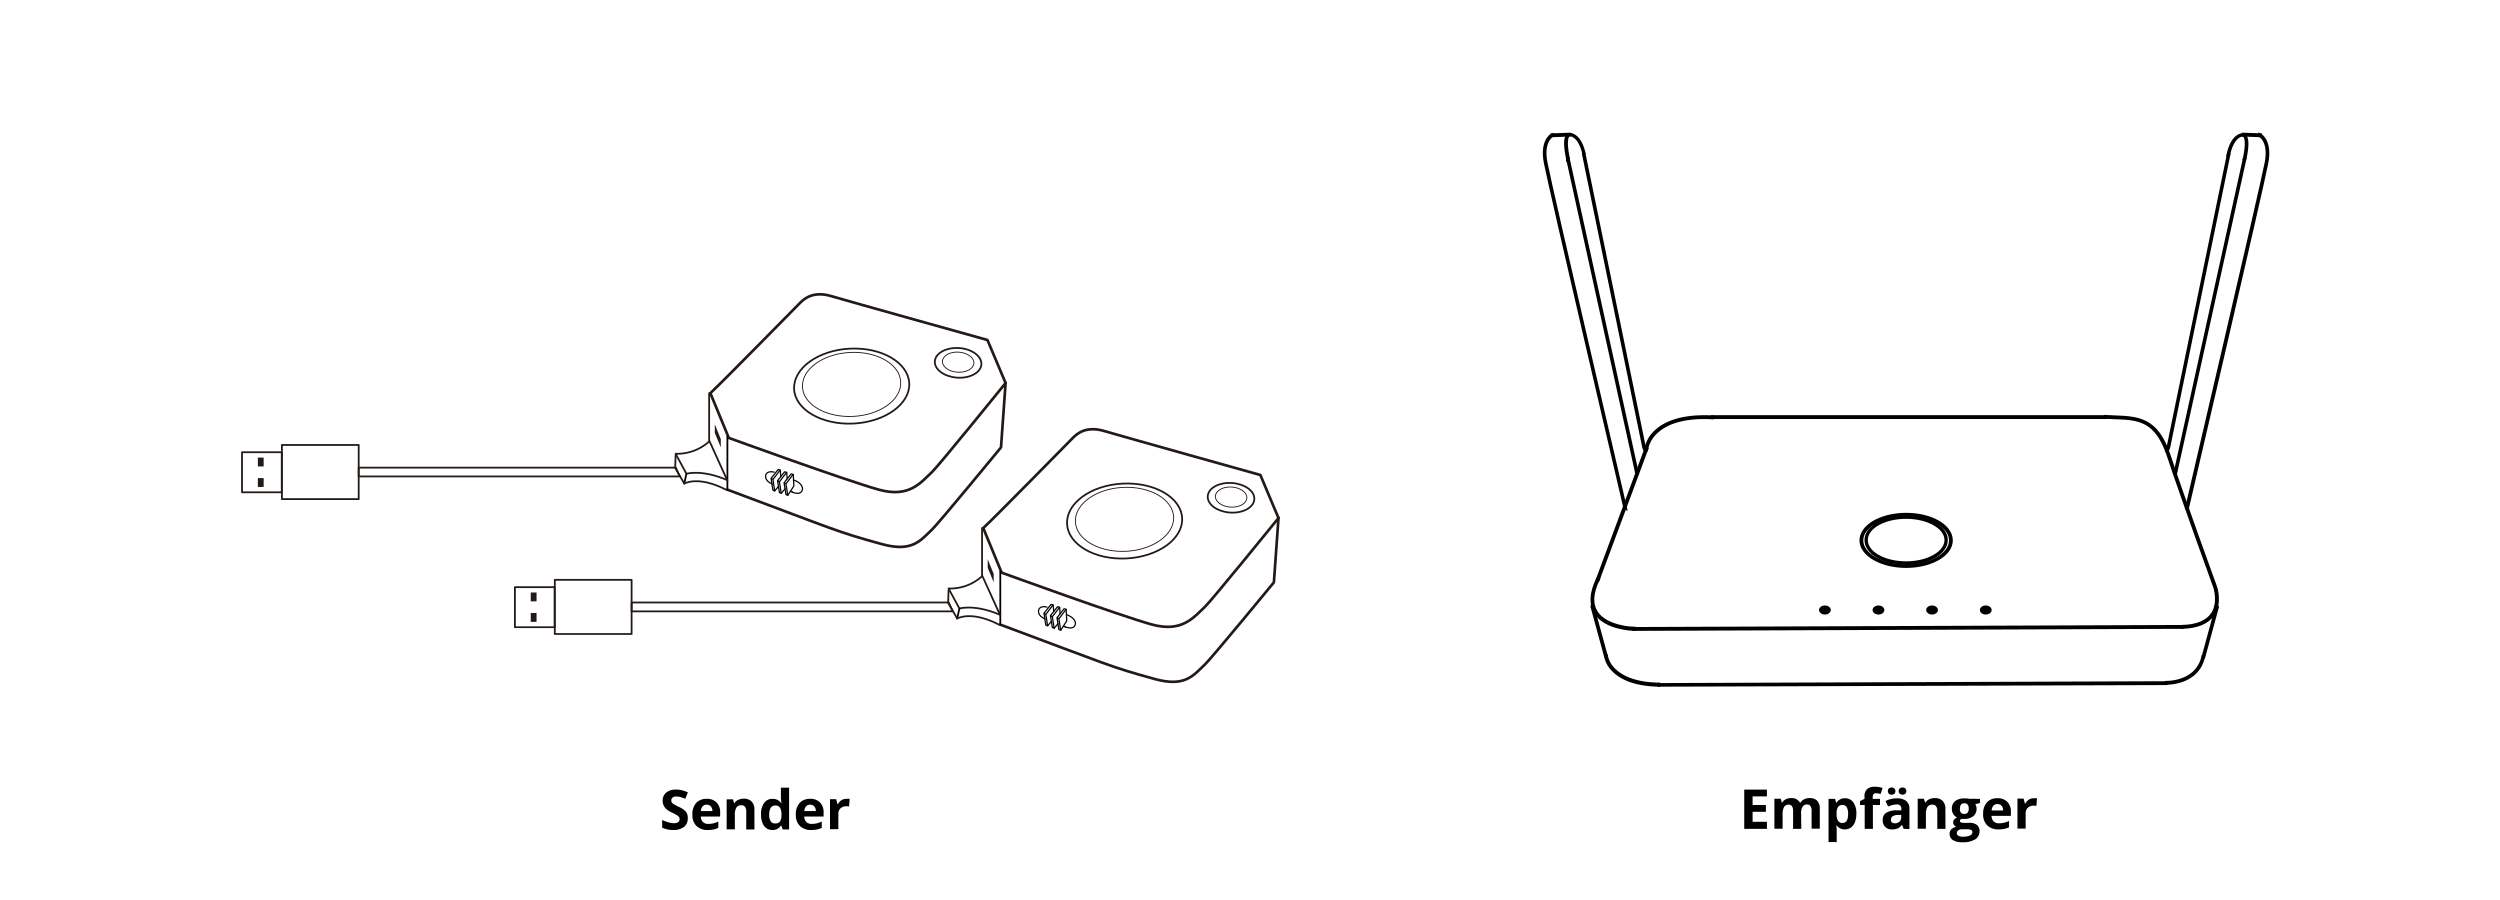 <svg xmlns="http://www.w3.org/2000/svg" viewBox="0 0 500 180"><defs><style>.cls-1{stroke:#000;stroke-miterlimit:10;stroke-width:0.67px;}.cls-2,.cls-3,.cls-4,.cls-5,.cls-7{fill:none;stroke-linecap:round;stroke-linejoin:round;}.cls-2,.cls-3,.cls-5{stroke:#231916;}.cls-2{stroke-width:0.54px;}.cls-3,.cls-4{stroke-width:0.36px;}.cls-4,.cls-7{stroke:#050102;}.cls-5{stroke-width:0.18px;}.cls-6{fill:#231916;}.cls-7{stroke-width:0.25px;}</style></defs><g id="Box_II:_Software_App" data-name="Box II: Software / App"><g id="g12"><rect class="cls-1" x="310.44" y="26.95" width="3.37" height="0.1" transform="translate(-0.78 11.45) rotate(-2.1)"/><path class="cls-1" d="M325,101.55c-.15-.64-14.86-63.68-15.89-68.95-.87-4.44,1.26-5.58,1.29-5.59l0,.09s-2.09,1.12-1.23,5.48c1,5.27,15.74,68.31,15.89,69Z"/><polygon class="cls-1" points="329.08 90.13 328.8 89.53 316.76 30.96 316.81 30.95 328.85 89.52 329.12 90.11 329.08 90.13"/><path class="cls-1" d="M313.55,31.76c0-.16-.89-3.8,0-4.65a.67.67,0,0,1,.66-.16c2.07.5,2.62,4,2.62,4h0s-.56-3.47-2.6-4a.6.6,0,0,0-.6.14c-.85.84,0,4.57,0,4.61Z"/><rect class="cls-1" x="320.47" y="31" width="0.05" height="64.44" transform="translate(-6.1 70.25) rotate(-12.39)"/><rect class="cls-1" x="450.32" y="25.31" width="0.1" height="3.37" transform="translate(407.19 476.1) rotate(-87.94)"/><path class="cls-1" d="M437.47,101.55l-.1,0c.15-.64,14.86-63.68,15.89-68.95.85-4.36-1.21-5.47-1.23-5.48l0-.09s2.16,1.15,1.29,5.59C452.33,37.87,437.62,100.91,437.47,101.55Z"/><polygon class="cls-1" points="433.41 90.13 433.37 90.11 433.64 89.51 445.69 30.95 445.73 30.96 433.69 89.53 433.41 90.13"/><path class="cls-1" d="M448.94,31.76h-.05s.89-3.77,0-4.61a.6.6,0,0,0-.6-.14c-2,.49-2.59,3.92-2.6,4h-.05s.56-3.5,2.63-4a.67.67,0,0,1,.66.16C449.83,28,449,31.6,448.94,31.76Z"/><rect class="cls-1" x="409.78" y="63.2" width="64.44" height="0.05" transform="translate(285.11 481.25) rotate(-77.57)"/><rect class="cls-1" x="342.46" y="83.37" width="78.64" height="0.1"/><path class="cls-1" d="M436.42,125.43v-.1c2.95-.08,5-.92,6.07-2.49,1.59-2.33.46-5.52.45-5.55s-6.33-17.39-9.23-26.12c-1.13-3.4-2.57-5.47-4.53-6.52s-4-1.05-6.49-1.15l-1.59-.07v-.1l1.59.07c5,.19,8.65.33,11.11,7.74,2.9,8.73,9.17,26,9.23,26.12s1.16,3.26-.46,5.63C441.48,124.5,439.41,125.35,436.42,125.43Z"/><polygon class="cls-1" points="326.77 125.84 326.77 125.74 436.42 125.33 436.42 125.43 326.77 125.84"/><path class="cls-1" d="M326.77,125.84c-.06,0-5.68-.13-7.66-3.34-1-1.68-.9-3.89.39-6.59l.09,0c-1.28,2.66-1.41,4.84-.4,6.49,1.95,3.16,7.52,3.29,7.58,3.29Z"/><rect class="cls-1" x="310.47" y="102.82" width="27.87" height="0.1" transform="translate(115 371.15) rotate(-69.62)"/><path class="cls-1" d="M329.31,89.82h-.09a6.17,6.17,0,0,1,1.91-3.46c1.59-1.53,4.85-3.28,11.33-2.94v.1c-6.44-.34-9.67,1.39-11.25,2.91A6.06,6.06,0,0,0,329.31,89.82Z"/><path class="cls-1" d="M381.23,113.25c-4.94,0-9-2.32-9-5.17s4-5.18,9-5.18,9,2.32,9,5.18S386.17,113.25,381.23,113.25Zm0-10.3c-4.91,0-8.91,2.3-8.91,5.13s4,5.13,8.91,5.13,8.91-2.3,8.91-5.13S386.14,103,381.23,103Z"/><path class="cls-1" d="M381.23,112.65c-4.42,0-8-2.08-8-4.64s3.6-4.63,8-4.63,8,2.08,8,4.63S385.65,112.65,381.23,112.65Zm0-9.22c-4.39,0-8,2-8,4.58s3.58,4.59,8,4.59,8-2.06,8-4.59S385.63,103.43,381.23,103.43Z"/><g id="g50"><g id="g52"><path id="path54" class="cls-1" d="M365.82,122c0,.32-.38.58-.84.58s-.84-.26-.84-.58.37-.58.84-.58.84.26.84.58"/><path id="path56" class="cls-1" d="M376.54,122c0,.32-.38.58-.85.58s-.84-.26-.84-.58.38-.58.84-.58.85.26.85.58"/></g><g id="g58"><path id="path60" class="cls-1" d="M387.25,122c0,.32-.38.58-.84.58s-.84-.26-.84-.58.37-.58.84-.58.84.26.84.58"/><path id="path62" class="cls-1" d="M398,122c0,.32-.38.58-.85.58s-.84-.26-.84-.58.38-.58.84-.58.85.26.85.58"/></g></g><path class="cls-1" d="M321.19,131.23a.05.05,0,0,1-.05,0l-2.69-9.85a0,0,0,0,1,0-.06s.06,0,.06,0l2.7,9.85a.05.05,0,0,1,0,.06Z"/><path class="cls-1" d="M331.79,137h0c-5.17-.07-7.79-1.64-9.07-2.94a5.43,5.43,0,0,1-1.58-2.85,0,0,0,0,1,.05-.05s.05,0,.05,0a5.29,5.29,0,0,0,1.55,2.8c1.28,1.28,3.87,2.83,9,2.9a.05.05,0,0,1,0,.05A0,0,0,0,1,331.79,137Z"/><path class="cls-1" d="M331.79,137a0,0,0,0,1-.05,0,.05.05,0,0,1,.05-.05l101.46-.37h0a.05.05,0,0,1,0,.1L331.79,137Z"/><path class="cls-1" d="M433.34,136.61h-.09a0,0,0,0,1-.05-.05.05.05,0,0,1,.05-.05c.06,0,6.16.18,7.37-5.18,0,0,0,0,.06,0a0,0,0,0,1,0,0C439.56,136.43,434.11,136.61,433.34,136.61Z"/><path class="cls-1" d="M440.67,131.39h0a0,0,0,0,1,0-.06l2.72-10s0,0,.06,0a.05.05,0,0,1,0,.06l-2.73,10S440.69,131.39,440.67,131.39Z"/></g><path d="M353.38,165.77h-4.53v-7.85h4.53v1.36h-2.86V161h2.66v1.36h-2.66v2h2.86Z"/><path d="M360.26,165.77h-1.64v-3.51a1.81,1.81,0,0,0-.21-1,.78.78,0,0,0-.69-.33,1,1,0,0,0-.91.47,3,3,0,0,0-.29,1.52v2.82h-1.64v-6h1.26l.22.76h.09a1.61,1.61,0,0,1,.7-.64,2.19,2.19,0,0,1,1-.24,1.91,1.91,0,0,1,1.83.88h.15a1.61,1.61,0,0,1,.71-.65,2.39,2.39,0,0,1,1.06-.23,2.08,2.08,0,0,1,1.54.53,2.3,2.3,0,0,1,.52,1.68v3.91h-1.64v-3.51a1.72,1.72,0,0,0-.22-1,.75.75,0,0,0-.68-.33,1,1,0,0,0-.9.43,2.44,2.44,0,0,0-.3,1.37Z"/><path d="M369,165.88a2,2,0,0,1-1.66-.77h-.08c.06.5.08.79.08.87v2.43h-1.63v-8.64H367l.23.77h.07a1.93,1.93,0,0,1,1.71-.89,2,2,0,0,1,1.66.82,3.82,3.82,0,0,1,.6,2.29,4.46,4.46,0,0,1-.28,1.67,2.36,2.36,0,0,1-.8,1.08A2.13,2.13,0,0,1,369,165.88ZM368.5,161a1.05,1.05,0,0,0-.89.38,2.22,2.22,0,0,0-.29,1.23v.18a2.53,2.53,0,0,0,.29,1.38,1,1,0,0,0,.91.42c.74,0,1.1-.6,1.1-1.81a2.59,2.59,0,0,0-.27-1.33A.92.92,0,0,0,368.5,161Z"/><path d="M376,161h-1.42v4.77h-1.64V161H372v-.79l.9-.44v-.44a1.94,1.94,0,0,1,.51-1.5,2.26,2.26,0,0,1,1.61-.48,4.15,4.15,0,0,1,1.51.26l-.42,1.2a3.18,3.18,0,0,0-.91-.16.61.61,0,0,0-.51.21.9.9,0,0,0-.15.53v.38H376Z"/><path d="M380.72,165.77l-.32-.82h0a2.54,2.54,0,0,1-.85.73,2.81,2.81,0,0,1-1.14.2,1.73,1.73,0,0,1-1.86-1.9,1.57,1.57,0,0,1,.67-1.41,3.85,3.85,0,0,1,2-.51l1.05,0v-.26a.82.82,0,0,0-.94-.91,4.24,4.24,0,0,0-1.69.43l-.54-1.11a4.91,4.91,0,0,1,2.3-.54,2.87,2.87,0,0,1,1.85.53,1.93,1.93,0,0,1,.64,1.6v4Zm-3.14-7.55a.66.66,0,0,1,.2-.53.74.74,0,0,1,.54-.19.77.77,0,0,1,.56.2.72.72,0,0,1,.2.52.7.7,0,0,1-.2.52.78.78,0,0,1-.56.2.74.74,0,0,1-.54-.19A.66.66,0,0,1,377.58,158.22Zm2.66,4.77-.64,0a2,2,0,0,0-1.06.26.82.82,0,0,0-.35.72c0,.46.27.69.8.69a1.27,1.27,0,0,0,.91-.33,1.18,1.18,0,0,0,.34-.87Zm-.5-4.77a.66.66,0,0,1,.22-.55.87.87,0,0,1,.54-.17.79.79,0,0,1,.56.19.72.72,0,0,1,.2.53.69.69,0,0,1-.21.53.9.9,0,0,1-1.09,0A.62.62,0,0,1,379.74,158.22Z"/><path d="M389.09,165.77h-1.63v-3.51a1.63,1.63,0,0,0-.24-1,.82.82,0,0,0-.73-.33,1.11,1.11,0,0,0-1,.46,2.82,2.82,0,0,0-.31,1.53v2.82h-1.64v-6h1.25l.22.76h.09a1.72,1.72,0,0,1,.76-.65,2.53,2.53,0,0,1,1.09-.23,2.09,2.09,0,0,1,1.59.57,2.28,2.28,0,0,1,.54,1.64Z"/><path d="M396,159.77v.83l-.94.24a1.65,1.65,0,0,1,.25.9,1.82,1.82,0,0,1-.67,1.51,2.91,2.91,0,0,1-1.87.54l-.3,0-.24,0a.52.52,0,0,0-.25.43c0,.23.3.35.9.35h1a2.36,2.36,0,0,1,1.51.42,1.55,1.55,0,0,1,.52,1.25,1.85,1.85,0,0,1-.88,1.63,4.56,4.56,0,0,1-2.52.58,3.5,3.5,0,0,1-1.92-.43,1.4,1.4,0,0,1-.67-1.23,1.31,1.31,0,0,1,.34-.91,1.94,1.94,0,0,1,1-.52,1.15,1.15,0,0,1-.45-.35.86.86,0,0,1-.18-.52.8.8,0,0,1,.2-.57,2.36,2.36,0,0,1,.57-.45,1.71,1.71,0,0,1-.75-.66,2,2,0,0,1-.28-1.06,1.9,1.9,0,0,1,.64-1.52,2.77,2.77,0,0,1,1.83-.54,4.83,4.83,0,0,1,.6,0,3.61,3.61,0,0,1,.44.07Zm-4.64,6.85a.59.59,0,0,0,.33.53,1.76,1.76,0,0,0,.91.19,3.29,3.29,0,0,0,1.38-.24.74.74,0,0,0,.5-.66.48.48,0,0,0-.3-.47,2.58,2.58,0,0,0-.91-.12h-.85a1.33,1.33,0,0,0-.76.21A.66.66,0,0,0,391.37,166.62Zm.6-4.89a1.23,1.23,0,0,0,.22.78.81.81,0,0,0,.68.28.8.8,0,0,0,.68-.28,1.29,1.29,0,0,0,.21-.78c0-.72-.3-1.08-.89-1.08S392,161,392,161.73Z"/><path d="M399.71,165.88a3.1,3.1,0,0,1-2.26-.8,3,3,0,0,1-.82-2.27,3.35,3.35,0,0,1,.75-2.33,2.7,2.7,0,0,1,2.09-.83,2.61,2.61,0,0,1,2,.73,2.74,2.74,0,0,1,.71,2v.8h-3.87a1.58,1.58,0,0,0,.41,1.09,1.47,1.47,0,0,0,1.09.39,4.76,4.76,0,0,0,1-.11,5.59,5.59,0,0,0,1-.36v1.26a3.45,3.45,0,0,1-.92.32A5.67,5.67,0,0,1,399.71,165.88Zm-.23-5.06a1,1,0,0,0-.81.33,1.51,1.51,0,0,0-.34.94h2.3a1.4,1.4,0,0,0-.32-.94A1.08,1.08,0,0,0,399.48,160.82Z"/><path d="M406.84,159.65a2.83,2.83,0,0,1,.56,0l-.13,1.54a1.65,1.65,0,0,0-.48-.06,1.73,1.73,0,0,0-1.22.41,1.45,1.45,0,0,0-.44,1.12v3.06h-1.64v-6h1.24l.25,1h.08a2.19,2.19,0,0,1,.75-.82A1.91,1.91,0,0,1,406.84,159.65Z"/><path d="M137.55,163.71a2.06,2.06,0,0,1-.76,1.68,3.39,3.39,0,0,1-2.13.61,5.11,5.11,0,0,1-2.23-.47V164a10.32,10.32,0,0,0,1.35.5,4.21,4.21,0,0,0,1,.14,1.46,1.46,0,0,0,.85-.21.72.72,0,0,0,.29-.62.67.67,0,0,0-.13-.41,1.45,1.45,0,0,0-.38-.35,10.05,10.05,0,0,0-1-.53,4.55,4.55,0,0,1-1.08-.65,2.45,2.45,0,0,1-.57-.72,2,2,0,0,1-.22-1,2,2,0,0,1,.71-1.64,2.91,2.91,0,0,1,2-.59,4.47,4.47,0,0,1,1.17.14,7.72,7.72,0,0,1,1.16.41l-.53,1.29a8.77,8.77,0,0,0-1-.36,3.9,3.9,0,0,0-.81-.1,1.06,1.06,0,0,0-.73.22.73.73,0,0,0-.25.58.7.7,0,0,0,.1.38,1.26,1.26,0,0,0,.33.32c.15.1.5.28,1,.55a4.15,4.15,0,0,1,1.51,1A2.1,2.1,0,0,1,137.55,163.71Z"/><path d="M141.56,166a3.1,3.1,0,0,1-2.26-.8,3,3,0,0,1-.82-2.27,3.33,3.33,0,0,1,.75-2.33,2.7,2.7,0,0,1,2.09-.83,2.61,2.61,0,0,1,2,.73,2.7,2.7,0,0,1,.71,2v.8h-3.87a1.58,1.58,0,0,0,.41,1.09,1.47,1.47,0,0,0,1.09.39,4.76,4.76,0,0,0,1-.11,5.59,5.59,0,0,0,1-.36v1.26a3.45,3.45,0,0,1-.92.32A5.67,5.67,0,0,1,141.56,166Zm-.23-5.06a1,1,0,0,0-.81.33,1.51,1.51,0,0,0-.34.94h2.3a1.4,1.4,0,0,0-.32-.94A1.07,1.07,0,0,0,141.33,160.94Z"/><path d="M150.89,165.89h-1.64v-3.51a1.69,1.69,0,0,0-.23-1,.85.85,0,0,0-.74-.33,1.11,1.11,0,0,0-1,.46,2.82,2.82,0,0,0-.31,1.53v2.82h-1.64v-6h1.26l.22.76h.09a1.64,1.64,0,0,1,.75-.65,2.56,2.56,0,0,1,1.09-.23,2.09,2.09,0,0,1,1.59.57,2.23,2.23,0,0,1,.55,1.63Z"/><path d="M154.47,166a2,2,0,0,1-1.66-.82,3.81,3.81,0,0,1-.6-2.28,3.77,3.77,0,0,1,.61-2.3,2,2,0,0,1,1.7-.83,2,2,0,0,1,1.73.88h.05a6.75,6.75,0,0,1-.12-1.19v-1.93h1.64v8.36h-1.26l-.31-.78h-.07A1.89,1.89,0,0,1,154.47,166Zm.58-1.31a1.11,1.11,0,0,0,.92-.36,2.12,2.12,0,0,0,.32-1.24v-.18a2.47,2.47,0,0,0-.3-1.39,1.11,1.11,0,0,0-1-.42,1,1,0,0,0-.85.47,2.5,2.5,0,0,0-.3,1.35,2.4,2.4,0,0,0,.3,1.33A1,1,0,0,0,155.05,164.69Z"/><path d="M162.25,166a3.1,3.1,0,0,1-2.26-.8,3,3,0,0,1-.82-2.27,3.33,3.33,0,0,1,.75-2.33,2.7,2.7,0,0,1,2.09-.83,2.61,2.61,0,0,1,2,.73,2.74,2.74,0,0,1,.71,2v.8h-3.87a1.58,1.58,0,0,0,.41,1.09,1.47,1.47,0,0,0,1.09.39,4.76,4.76,0,0,0,1-.11,5.59,5.59,0,0,0,1-.36v1.26a3.45,3.45,0,0,1-.92.32A5.67,5.67,0,0,1,162.25,166Zm-.23-5.06a1,1,0,0,0-.81.33,1.51,1.51,0,0,0-.34.94h2.3a1.4,1.4,0,0,0-.32-.94A1.08,1.08,0,0,0,162,160.94Z"/><path d="M169.38,159.77a2.83,2.83,0,0,1,.56,0l-.13,1.54a1.65,1.65,0,0,0-.48-.06,1.73,1.73,0,0,0-1.22.41,1.44,1.44,0,0,0-.44,1.12v3.06H166v-6h1.24l.25,1h.08a2.19,2.19,0,0,1,.75-.82A1.91,1.91,0,0,1,169.38,159.77Z"/><path class="cls-2" d="M196.65,105.61c2.63-2.43,17.23-17.36,18-18.11s2.56-2.38,6.22-1.29S252.07,95,252.07,95l3.63,8.61S242.34,120.09,241,121.35c-2.31,2.17-4.6,5.19-10.6,3.56-6.32-1.73-30.07-10.38-30.07-10.38Z"/><polyline class="cls-3" points="199.87 122.69 196.41 115.06 196.41 105.61"/><path class="cls-2" d="M255.7,103.56l-.92,12.91s-12.49,15.2-13.82,16.45c-2.3,2.18-3.94,4.54-9.94,2.9-9.14-2.5-9.29-2.83-31-10.91"/><line class="cls-4" x1="200.06" y1="114.29" x2="200.06" y2="124.9"/><path class="cls-3" d="M236.43,103.63c.2,4.14-4.79,7.74-11.14,8.06s-11.68-2.78-11.88-6.91,4.78-7.75,11.14-8.06S236.23,99.49,236.43,103.63Z"/><path class="cls-5" d="M234.73,103.38c.17,3.53-4.08,6.61-9.51,6.88s-10-2.38-10.14-5.91,4.08-6.6,9.5-6.87S234.55,99.85,234.73,103.38Z"/><path class="cls-5" d="M249.37,99.63c-.08,1.1-1.55,1.91-3.29,1.79s-3.09-1.12-3-2.22,1.55-1.91,3.29-1.79S249.44,98.52,249.37,99.63Z"/><path class="cls-3" d="M250.86,99.87c-.11,1.63-2.28,2.82-4.86,2.64s-4.56-1.63-4.45-3.27,2.28-2.82,4.85-2.64S251,98.24,250.86,99.87Z"/><path class="cls-3" d="M200.06,123s-4.41-2.12-8.18-1.3l-2.17-4a9.46,9.46,0,0,0,6.7-2.46"/><line class="cls-4" x1="191.88" y1="121.73" x2="191.43" y2="123.68"/><path class="cls-3" d="M191.43,123.69c.15,0,2.76-1.65,8.44,1.27"/><polyline class="cls-3" points="189.71 118.06 189.63 120.57 191.43 123.69"/><rect class="cls-3" x="102.98" y="117.43" width="7.95" height="8.01"/><rect class="cls-6" x="106.15" y="122.6" width="1.16" height="1.77"/><rect class="cls-6" x="106.15" y="118.5" width="1.16" height="1.77"/><rect class="cls-3" x="110.96" y="115.97" width="15.36" height="10.83"/><polygon class="cls-3" points="126.32 122.27 126.32 120.5 189.75 120.5 190.53 122.27 126.32 122.27"/><polygon class="cls-6" points="197.54 111.84 198.74 114.79 198.74 116.46 197.54 113.56 197.54 111.84"/><path class="cls-7" d="M209.39,121.42s-1.34-.38-1.64.52c0,0-.43,1.15,1.28,1.86"/><path class="cls-7" d="M213.29,122.93s1.48.47,1.75,1.46a.92.92,0,0,1-.86,1.2,3,3,0,0,1-1.2-.25"/><polyline class="cls-7" points="209.17 122.88 210.6 121 210.22 120.87 208.79 122.65 209.16 125.03 209.52 125.15 209.17 122.88 208.79 122.65"/><line class="cls-7" x1="210.62" y1="120.99" x2="210.75" y2="122.32"/><line class="cls-7" x1="209.53" y1="125.18" x2="210.26" y2="124.28"/><polyline class="cls-7" points="210.47 123.34 211.9 121.47 211.51 121.34 210.09 123.12 210.46 125.49 210.82 125.62 210.47 123.34 210.09 123.12"/><line class="cls-7" x1="211.92" y1="121.46" x2="212.02" y2="122.74"/><line class="cls-7" x1="210.85" y1="125.65" x2="211.58" y2="124.74"/><polyline class="cls-7" points="211.78 123.76 213.21 121.87 212.82 121.75 211.4 123.53 211.77 125.9 212.13 126.03 211.78 123.76 211.4 123.53"/><polyline class="cls-7" points="212.15 126.05 213.35 124.17 213.23 121.86"/><line class="cls-7" x1="212.68" y1="125.22" x2="213.07" y2="125.38"/><path class="cls-2" d="M142.07,78.63c2.63-2.43,17.23-17.36,18-18.11s2.56-2.38,6.21-1.29S197.49,68,197.49,68l3.63,8.61s-13.37,16.53-14.7,17.78c-2.31,2.18-4.59,5.2-10.59,3.56-6.33-1.73-30.07-10.37-30.07-10.37Z"/><polyline class="cls-3" points="145.29 95.71 141.83 88.08 141.83 78.63"/><path class="cls-2" d="M201.12,76.58l-.92,12.9s-12.49,15.21-13.82,16.46c-2.31,2.18-3.94,4.54-9.94,2.9-9.14-2.5-9.3-2.83-31-10.92"/><line class="cls-4" x1="145.48" y1="87.31" x2="145.48" y2="97.92"/><path class="cls-3" d="M181.85,76.65c.2,4.13-4.79,7.74-11.14,8.06S159,81.92,158.82,77.79s4.79-7.74,11.15-8.06S181.64,72.51,181.85,76.65Z"/><path class="cls-5" d="M180.14,76.4c.18,3.53-4.08,6.61-9.51,6.88s-10-2.38-10.14-5.91,4.09-6.6,9.51-6.88S180,72.87,180.14,76.4Z"/><path class="cls-5" d="M194.78,72.64c-.07,1.11-1.54,1.92-3.29,1.8s-3.09-1.12-3-2.22,1.55-1.92,3.28-1.79S194.86,71.54,194.78,72.64Z"/><path class="cls-3" d="M196.28,72.89c-.12,1.63-2.29,2.82-4.86,2.64s-4.56-1.64-4.45-3.27,2.28-2.82,4.85-2.65S196.38,71.25,196.28,72.89Z"/><path class="cls-3" d="M145.48,96.05s-4.41-2.12-8.19-1.3l-2.17-4a9.52,9.52,0,0,0,6.71-2.46"/><line class="cls-4" x1="137.29" y1="94.75" x2="136.85" y2="96.7"/><path class="cls-3" d="M136.85,96.7c.15,0,2.76-1.64,8.44,1.28"/><polyline class="cls-3" points="135.12 91.08 135.04 93.59 136.85 96.7"/><rect class="cls-3" x="48.4" y="90.45" width="7.95" height="8.01"/><rect class="cls-6" x="51.57" y="95.62" width="1.16" height="1.77"/><rect class="cls-6" x="51.57" y="91.52" width="1.16" height="1.77"/><rect class="cls-3" x="56.38" y="88.99" width="15.36" height="10.83"/><polygon class="cls-3" points="71.73 95.29 71.73 93.52 135.16 93.52 135.95 95.29 71.73 95.29"/><polygon class="cls-6" points="142.96 84.86 144.16 87.81 144.16 89.48 142.96 86.58 142.96 84.86"/><path class="cls-7" d="M154.81,94.43s-1.34-.37-1.64.53c0,0-.43,1.15,1.28,1.85"/><path class="cls-7" d="M158.71,96s1.48.46,1.74,1.46a.91.91,0,0,1-.85,1.2,2.94,2.94,0,0,1-1.2-.25"/><polyline class="cls-7" points="154.59 95.89 156.02 94.02 155.64 93.89 154.21 95.67 154.58 98.04 154.94 98.17 154.59 95.89 154.21 95.67"/><line class="cls-7" x1="156.04" y1="94.01" x2="156.17" y2="95.33"/><line class="cls-7" x1="154.95" y1="98.19" x2="155.68" y2="97.29"/><polyline class="cls-7" points="155.88 96.36 157.32 94.48 156.93 94.36 155.51 96.14 155.88 98.51 156.24 98.64 155.88 96.36 155.51 96.14"/><line class="cls-7" x1="157.34" y1="94.47" x2="157.44" y2="95.76"/><line class="cls-7" x1="156.26" y1="98.67" x2="156.99" y2="97.76"/><polyline class="cls-7" points="157.19 96.77 158.62 94.89 158.24 94.77 156.81 96.55 157.19 98.92 157.55 99.05 157.19 96.77 156.81 96.55"/><polyline class="cls-7" points="157.57 99.06 158.77 97.19 158.65 94.88"/><line class="cls-7" x1="158.09" y1="98.24" x2="158.49" y2="98.4"/></g></svg>